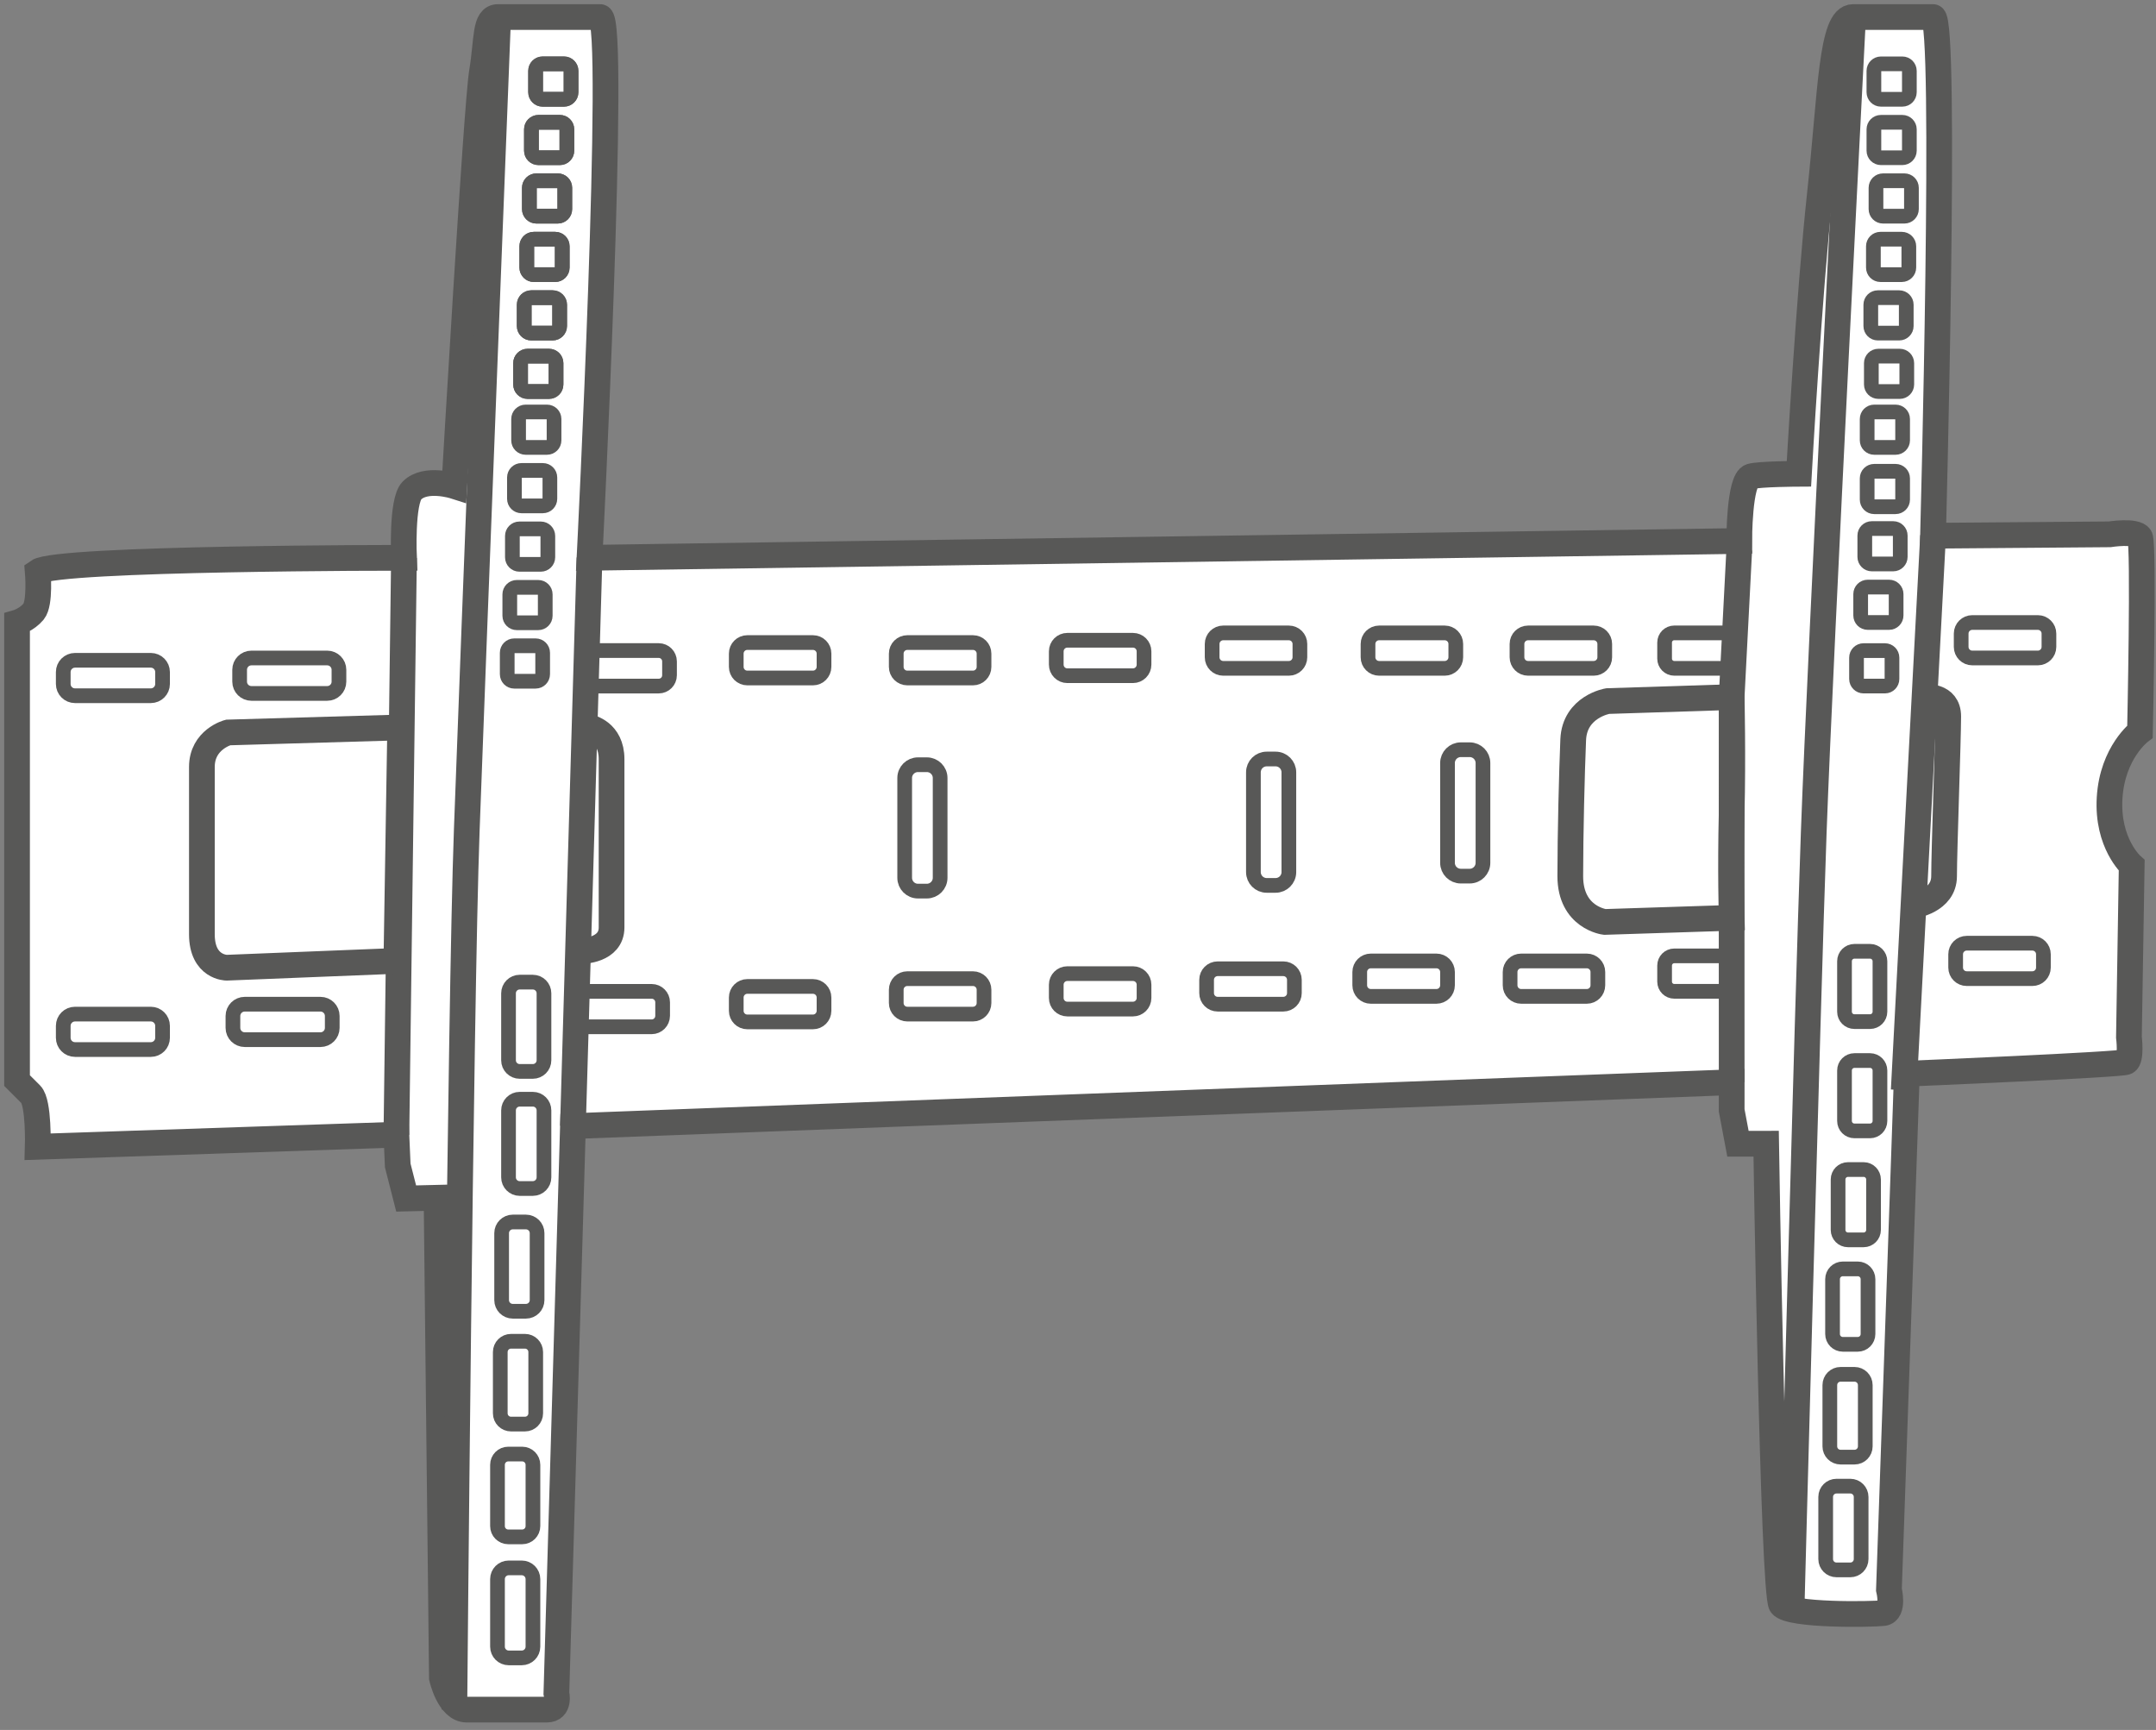 <svg xmlns="http://www.w3.org/2000/svg" width="253" height="203" viewBox="0 0 253 203" fill="none"><rect x="0" y="0" width="253" height="203" fill="#808080" stroke="none"/><path d="M4.429 67.072C6.695 65.454 47.405 65.454 47.405 65.454C47.405 65.454 47.104 58.801 48.337 57.562C49.933 55.953 53.314 57.036 53.314 57.036C53.314 57.036 55.903 12.361 56.551 8.476C57.199 4.587 56.833 2 58.454 2H70.431C72.374 2 69.178 65.454 69.178 65.454L204.096 63.483C204.096 63.483 204.071 56.312 205.471 55.903C206.453 55.617 211.098 55.596 211.098 55.596C211.098 55.596 212.27 34.699 213.565 22.721C214.861 10.742 214.861 2 217.45 2H226.838C228.459 2 226.838 62.864 226.838 62.864L247.557 62.7C247.557 62.7 250.634 62.217 251.119 63.027C251.604 63.833 251.119 85.848 251.119 85.848C251.119 85.848 247.882 88.279 247.557 93.62C247.234 98.96 250.149 101.549 250.149 101.549L249.823 121.706C249.823 121.706 250.149 124.296 249.501 124.618C248.853 124.943 223.764 125.995 223.764 125.995L221.66 186.533C221.66 186.533 222.305 189.119 221.012 189.286C219.716 189.447 210.003 189.611 209.033 188.313C208.062 187.02 207.252 134.207 207.252 134.207L203.945 134.214L203.207 130.298L203.209 126.995L67.234 132.144L65.291 198.674C65.291 198.674 65.776 200.615 64.158 200.615H54.77C52.666 200.615 51.856 196.893 51.856 196.893L51.226 140.552L47.662 140.638L46.673 136.762L46.515 133.151L4.429 134.568C4.429 134.568 4.589 129.39 3.618 128.419C2.648 127.447 2 126.801 2 126.801V73.056C2 73.056 3.133 72.733 3.944 71.765C4.752 70.792 4.429 67.072 4.429 67.072Z" fill="white"></path><path d="M17.695 81.641H8.806C8.04 81.641 7.422 81.023 7.422 80.26V78.865C7.422 78.1 8.04 77.483 8.806 77.483H17.695C18.458 77.483 19.076 78.1 19.076 78.865V80.26C19.076 81.023 18.458 81.641 17.695 81.641Z" stroke="#585857" stroke-width="1.725" stroke-miterlimit="10"></path><path d="M38.394 81.37H29.505C28.74 81.37 28.121 80.754 28.121 79.989V78.594C28.121 77.831 28.74 77.212 29.505 77.212H38.394C39.157 77.212 39.775 77.831 39.775 78.594V79.989C39.775 80.752 39.157 81.37 38.394 81.37Z" stroke="#585857" stroke-width="1.725" stroke-miterlimit="10"></path><path d="M77.3 80.507H70.063C69.365 80.507 68.799 79.941 68.799 79.239V77.611C68.799 76.909 69.365 76.34 70.063 76.34H77.3C77.999 76.34 78.566 76.909 78.566 77.611V79.239C78.566 79.941 77.999 80.507 77.3 80.507Z" stroke="#585857" stroke-width="1.725" stroke-miterlimit="10"></path><path d="M76.47 120.491H68.924C68.213 120.491 67.635 119.913 67.635 119.202V117.619C67.635 116.908 68.213 116.331 68.924 116.331H76.47C77.181 116.331 77.758 116.908 77.758 117.619V119.202C77.756 119.913 77.178 120.491 76.47 120.491Z" stroke="#585857" stroke-width="1.725" stroke-miterlimit="10"></path><path d="M95.396 79.559H87.694C86.979 79.559 86.397 78.977 86.397 78.261V76.697C86.397 75.984 86.979 75.401 87.694 75.401H95.396C96.114 75.401 96.696 75.984 96.696 76.697V78.261C96.694 78.977 96.114 79.559 95.396 79.559Z" stroke="#585857" stroke-width="1.725" stroke-miterlimit="10"></path><path d="M62.539 185.3V193.23C62.539 193.957 61.95 194.546 61.223 194.546H59.695C58.968 194.546 58.379 193.957 58.379 193.23V185.3C58.379 184.574 58.968 183.984 59.695 183.984H61.223C61.95 183.984 62.539 184.574 62.539 185.3Z" stroke="#585857" stroke-width="1.725" stroke-miterlimit="10"></path><path d="M62.539 171.89V179.08C62.539 179.777 61.975 180.344 61.277 180.344H59.641C58.943 180.344 58.379 179.777 58.379 179.08V171.89C58.379 171.19 58.943 170.626 59.641 170.626H61.277C61.975 170.628 62.539 171.193 62.539 171.89Z" stroke="#585857" stroke-width="1.725" stroke-miterlimit="10"></path><path d="M62.865 158.657V165.847C62.865 166.544 62.301 167.109 61.603 167.109H59.967C59.269 167.109 58.705 166.544 58.705 165.847V158.657C58.705 157.958 59.269 157.391 59.967 157.391H61.603C62.301 157.391 62.865 157.958 62.865 158.657Z" stroke="#585857" stroke-width="1.725" stroke-miterlimit="10"></path><path d="M63.025 144.704V152.561C63.025 153.286 62.438 153.87 61.714 153.87H60.174C59.452 153.87 58.865 153.286 58.865 152.561V144.704C58.865 143.981 59.452 143.395 60.174 143.395H61.714C62.438 143.395 63.025 143.981 63.025 144.704Z" stroke="#585857" stroke-width="1.725" stroke-miterlimit="10"></path><path d="M63.834 130.299V138.155C63.834 138.881 63.247 139.466 62.523 139.466H60.983C60.261 139.466 59.674 138.881 59.674 138.155V130.299C59.674 129.575 60.261 128.988 60.983 128.988H62.523C63.247 128.988 63.834 129.572 63.834 130.299Z" stroke="#585857" stroke-width="1.725" stroke-miterlimit="10"></path><path d="M63.834 116.559V124.417C63.834 125.142 63.247 125.726 62.523 125.726H60.983C60.261 125.726 59.674 125.142 59.674 124.417V116.559C59.674 115.837 60.261 115.248 60.983 115.248H62.523C63.247 115.248 63.834 115.835 63.834 116.559Z" stroke="#585857" stroke-width="1.725" stroke-miterlimit="10"></path><path d="M218.398 175.661V182.95C218.398 183.652 217.83 184.219 217.13 184.219H215.507C214.805 184.219 214.238 183.652 214.238 182.95V175.661C214.238 174.957 214.805 174.391 215.507 174.391H217.13C217.83 174.393 218.398 174.959 218.398 175.661Z" stroke="#585857" stroke-width="1.725" stroke-miterlimit="10"></path><path d="M218.885 162.536V169.725C218.885 170.423 218.32 170.987 217.623 170.987H215.986C215.289 170.987 214.725 170.423 214.725 169.725V162.536C214.725 161.836 215.289 161.27 215.986 161.27H217.623C218.32 161.27 218.885 161.836 218.885 162.536Z" stroke="#585857" stroke-width="1.725" stroke-miterlimit="10"></path><path d="M219.205 150.103V156.545C219.205 157.209 218.666 157.75 218 157.75H216.248C215.584 157.75 215.045 157.209 215.045 156.545V150.103C215.045 149.437 215.584 148.897 216.248 148.897H218C218.666 148.897 219.205 149.437 219.205 150.103Z" stroke="#585857" stroke-width="1.725" stroke-miterlimit="10"></path><path d="M219.854 138.406V144.326C219.854 144.97 219.334 145.491 218.691 145.491H216.856C216.215 145.491 215.693 144.972 215.693 144.326V138.406C215.693 137.762 216.215 137.239 216.856 137.239H218.691C219.334 137.241 219.854 137.762 219.854 138.406Z" stroke="#585857" stroke-width="1.725" stroke-miterlimit="10"></path><path d="M220.607 125.616V131.539C220.607 132.18 220.088 132.704 219.445 132.704H217.61C216.966 132.704 216.447 132.182 216.447 131.539V125.616C216.447 124.975 216.966 124.451 217.61 124.451H219.445C220.088 124.453 220.607 124.975 220.607 125.616Z" stroke="#585857" stroke-width="1.725" stroke-miterlimit="10"></path><path d="M220.607 112.796V118.719C220.607 119.36 220.088 119.881 219.445 119.881H217.61C216.966 119.881 216.447 119.362 216.447 118.719V112.796C216.447 112.155 216.966 111.631 217.61 111.631H219.445C220.088 111.631 220.607 112.152 220.607 112.796Z" stroke="#585857" stroke-width="1.725" stroke-miterlimit="10"></path><path d="M67.01 8.318V10.824C67.01 11.28 66.639 11.652 66.184 11.652H63.673C63.218 11.652 62.85 11.28 62.85 10.824V8.318C62.85 7.862 63.218 7.492 63.673 7.492H66.184C66.639 7.49 67.01 7.86 67.01 8.318Z" stroke="#585857" stroke-width="1.725" stroke-miterlimit="10"></path><path d="M66.521 15.177V17.685C66.521 18.139 66.151 18.509 65.695 18.509H63.188C62.731 18.509 62.361 18.139 62.361 17.685V15.177C62.361 14.721 62.731 14.351 63.188 14.351H65.695C66.151 14.349 66.521 14.719 66.521 15.177Z" stroke="#585857" stroke-width="1.725" stroke-miterlimit="10"></path><path d="M66.279 22.035V24.543C66.279 24.996 65.909 25.369 65.453 25.369H62.943C62.489 25.369 62.119 24.996 62.119 24.543V22.035C62.119 21.579 62.489 21.211 62.943 21.211H65.453C65.909 21.209 66.279 21.579 66.279 22.035Z" stroke="#585857" stroke-width="1.725" stroke-miterlimit="10"></path><path d="M65.977 28.894V31.4C65.977 31.856 65.606 32.228 65.15 32.228H62.64C62.184 32.228 61.816 31.856 61.816 31.4V28.894C61.816 28.439 62.184 28.068 62.64 28.068H65.15C65.606 28.068 65.977 28.439 65.977 28.894Z" stroke="#585857" stroke-width="1.725" stroke-miterlimit="10"></path><path d="M65.674 35.755V38.26C65.674 38.716 65.304 39.087 64.848 39.087H62.34C61.884 39.087 61.514 38.716 61.514 38.26V35.755C61.514 35.299 61.884 34.929 62.34 34.929H64.848C65.304 34.929 65.674 35.299 65.674 35.755Z" stroke="#585857" stroke-width="1.725" stroke-miterlimit="10"></path><path d="M65.248 42.612V45.12C65.248 45.574 64.878 45.946 64.422 45.946H61.912C61.456 45.946 61.088 45.574 61.088 45.12V42.612C61.088 42.157 61.456 41.789 61.912 41.789H64.422C64.878 41.789 65.248 42.157 65.248 42.612Z" stroke="#585857" stroke-width="1.725" stroke-miterlimit="10"></path><path d="M67.01 8.318V10.824C67.01 11.28 66.639 11.652 66.184 11.652H63.673C63.218 11.652 62.85 11.28 62.85 10.824V8.318C62.85 7.862 63.218 7.492 63.673 7.492H66.184C66.639 7.49 67.01 7.86 67.01 8.318Z" stroke="#585857" stroke-width="1.725" stroke-miterlimit="10"></path><path d="M66.521 15.177V17.685C66.521 18.139 66.151 18.509 65.695 18.509H63.188C62.731 18.509 62.361 18.139 62.361 17.685V15.177C62.361 14.721 62.731 14.351 63.188 14.351H65.695C66.151 14.349 66.521 14.719 66.521 15.177Z" stroke="#585857" stroke-width="1.725" stroke-miterlimit="10"></path><path d="M66.279 22.035V24.543C66.279 24.996 65.909 25.369 65.453 25.369H62.943C62.489 25.369 62.119 24.996 62.119 24.543V22.035C62.119 21.579 62.489 21.211 62.943 21.211H65.453C65.909 21.209 66.279 21.579 66.279 22.035Z" stroke="#585857" stroke-width="1.725" stroke-miterlimit="10"></path><path d="M65.977 28.894V31.4C65.977 31.856 65.606 32.228 65.15 32.228H62.64C62.184 32.228 61.816 31.856 61.816 31.4V28.894C61.816 28.439 62.184 28.068 62.64 28.068H65.15C65.606 28.068 65.977 28.439 65.977 28.894Z" stroke="#585857" stroke-width="1.725" stroke-miterlimit="10"></path><path d="M65.674 35.755V38.26C65.674 38.716 65.304 39.087 64.848 39.087H62.34C61.884 39.087 61.514 38.716 61.514 38.26V35.755C61.514 35.299 61.884 34.929 62.34 34.929H64.848C65.304 34.929 65.674 35.299 65.674 35.755Z" stroke="#585857" stroke-width="1.725" stroke-miterlimit="10"></path><path d="M65.248 42.612V45.12C65.248 45.574 64.878 45.946 64.422 45.946H61.912C61.456 45.946 61.088 45.574 61.088 45.12V42.612C61.088 42.157 61.456 41.789 61.912 41.789H64.422C64.878 41.789 65.248 42.157 65.248 42.612Z" stroke="#585857" stroke-width="1.725" stroke-miterlimit="10"></path><path d="M65.016 49.168V51.678C65.016 52.13 64.645 52.502 64.189 52.502H61.679C61.223 52.502 60.855 52.13 60.855 51.678V49.168C60.855 48.712 61.223 48.344 61.679 48.344H64.189C64.645 48.344 65.016 48.712 65.016 49.168Z" stroke="#585857" stroke-width="1.725" stroke-miterlimit="10"></path><path d="M64.527 56.028V58.533C64.527 58.989 64.157 59.362 63.701 59.362H61.191C60.737 59.362 60.367 58.989 60.367 58.533V56.028C60.367 55.572 60.737 55.202 61.191 55.202H63.701C64.157 55.202 64.527 55.572 64.527 56.028Z" stroke="#585857" stroke-width="1.725" stroke-miterlimit="10"></path><path d="M64.287 62.888V65.396C64.287 65.85 63.917 66.222 63.461 66.222H60.951C60.495 66.222 60.127 65.85 60.127 65.396V62.888C60.127 62.432 60.495 62.062 60.951 62.062H63.461C63.917 62.062 64.287 62.432 64.287 62.888Z" stroke="#585857" stroke-width="1.725" stroke-miterlimit="10"></path><path d="M63.982 69.746V72.256C63.982 72.71 63.612 73.08 63.156 73.08H60.648C60.193 73.08 59.822 72.71 59.822 72.256V69.746C59.822 69.292 60.193 68.922 60.648 68.922H63.156C63.612 68.922 63.982 69.292 63.982 69.746Z" stroke="#585857" stroke-width="1.725" stroke-miterlimit="10"></path><path d="M63.68 76.605V79.11C63.68 79.566 63.309 79.939 62.853 79.939H60.343C59.887 79.939 59.52 79.566 59.52 79.11V76.605C59.52 76.149 59.887 75.778 60.343 75.778H62.853C63.309 75.778 63.68 76.149 63.68 76.605Z" stroke="#585857" stroke-width="1.725" stroke-miterlimit="10"></path><path d="M224.057 8.318V10.824C224.057 11.28 223.686 11.652 223.23 11.652H220.723C220.267 11.652 219.896 11.28 219.896 10.824V8.318C219.896 7.862 220.267 7.492 220.723 7.492H223.23C223.686 7.49 224.057 7.86 224.057 8.318Z" stroke="#585857" stroke-width="1.725" stroke-miterlimit="10"></path><path d="M224.057 15.177V17.685C224.057 18.139 223.686 18.509 223.23 18.509H220.723C220.267 18.509 219.896 18.139 219.896 17.685V15.177C219.896 14.721 220.267 14.351 220.723 14.351H223.23C223.686 14.349 224.057 14.719 224.057 15.177Z" stroke="#585857" stroke-width="1.725" stroke-miterlimit="10"></path><path d="M224.301 22.035V24.543C224.301 24.996 223.931 25.369 223.475 25.369H220.964C220.509 25.369 220.141 24.996 220.141 24.543V22.035C220.141 21.579 220.509 21.211 220.964 21.211H223.475C223.931 21.209 224.301 21.579 224.301 22.035Z" stroke="#585857" stroke-width="1.725" stroke-miterlimit="10"></path><path d="M223.996 28.894V31.4C223.996 31.856 223.626 32.228 223.17 32.228H220.662C220.206 32.228 219.836 31.856 219.836 31.4V28.894C219.836 28.439 220.206 28.068 220.662 28.068H223.17C223.626 28.068 223.996 28.439 223.996 28.894Z" stroke="#585857" stroke-width="1.725" stroke-miterlimit="10"></path><path d="M223.693 35.755V38.26C223.693 38.716 223.323 39.087 222.867 39.087H220.357C219.901 39.087 219.533 38.716 219.533 38.26V35.755C219.533 35.299 219.901 34.929 220.357 34.929H222.867C223.323 34.929 223.693 35.299 223.693 35.755Z" stroke="#585857" stroke-width="1.725" stroke-miterlimit="10"></path><path d="M223.756 42.612V45.12C223.756 45.574 223.386 45.946 222.93 45.946H220.42C219.964 45.946 219.596 45.574 219.596 45.12V42.612C219.596 42.157 219.964 41.789 220.42 41.789H222.93C223.383 41.789 223.756 42.157 223.756 42.612Z" stroke="#585857" stroke-width="1.725" stroke-miterlimit="10"></path><path d="M223.266 49.168V51.678C223.266 52.13 222.895 52.502 222.439 52.502H219.932C219.476 52.502 219.105 52.13 219.105 51.678V49.168C219.105 48.712 219.476 48.344 219.932 48.344H222.439C222.895 48.344 223.266 48.712 223.266 49.168Z" stroke="#585857" stroke-width="1.725" stroke-miterlimit="10"></path><path d="M223.266 56.129V58.635C223.266 59.091 222.895 59.463 222.439 59.463H219.932C219.476 59.463 219.105 59.091 219.105 58.635V56.129C219.105 55.673 219.476 55.303 219.932 55.303H222.439C222.895 55.303 223.266 55.673 223.266 56.129Z" stroke="#585857" stroke-width="1.725" stroke-miterlimit="10"></path><path d="M222.988 62.846V65.354C222.988 65.807 222.618 66.18 222.162 66.18H219.652C219.196 66.18 218.828 65.807 218.828 65.354V62.846C218.828 62.39 219.196 62.022 219.652 62.022H222.162C222.618 62.022 222.988 62.39 222.988 62.846Z" stroke="#585857" stroke-width="1.725" stroke-miterlimit="10"></path><path d="M222.504 69.713V72.22C222.504 72.676 222.134 73.047 221.678 73.047H219.168C218.714 73.047 218.344 72.676 218.344 72.22V69.713C218.344 69.259 218.714 68.889 219.168 68.889H221.678C222.134 68.889 222.504 69.259 222.504 69.713Z" stroke="#585857" stroke-width="1.725" stroke-miterlimit="10"></path><path d="M222.018 77.171V79.676C222.018 80.132 221.647 80.505 221.191 80.505H218.684C218.228 80.505 217.857 80.132 217.857 79.676V77.171C217.857 76.715 218.228 76.345 218.684 76.345H221.191C221.645 76.345 222.018 76.715 222.018 77.171Z" stroke="#585857" stroke-width="1.725" stroke-miterlimit="10"></path><path d="M110.322 91.293V103.006C110.322 103.87 109.622 104.568 108.762 104.568H107.722C106.86 104.568 106.162 103.868 106.162 103.006V91.293C106.162 90.433 106.86 89.735 107.722 89.735H108.762C109.622 89.735 110.322 90.433 110.322 91.293Z" stroke="#585857" stroke-width="1.725" stroke-miterlimit="10"></path><path d="M151.244 90.625V102.338C151.244 103.2 150.547 103.897 149.684 103.897H148.644C147.781 103.897 147.084 103.198 147.084 102.338V90.625C147.084 89.763 147.781 89.065 148.644 89.065H149.684C150.547 89.065 151.244 89.765 151.244 90.625Z" stroke="#585857" stroke-width="1.725" stroke-miterlimit="10"></path><path d="M174.021 89.536V101.249C174.021 102.113 173.322 102.809 172.462 102.809H171.421C170.559 102.809 169.861 102.111 169.861 101.249V89.536C169.861 88.674 170.559 87.976 171.421 87.976H172.462C173.322 87.976 174.021 88.674 174.021 89.536Z" stroke="#585857" stroke-width="1.725" stroke-miterlimit="10"></path><path d="M95.396 119.916H87.694C86.979 119.916 86.397 119.334 86.397 118.616V117.054C86.397 116.339 86.979 115.754 87.694 115.754H95.396C96.114 115.754 96.696 116.339 96.696 117.054V118.616C96.694 119.334 96.114 119.916 95.396 119.916Z" stroke="#585857" stroke-width="1.725" stroke-miterlimit="10"></path><path d="M114.172 119H106.472C105.754 119 105.172 118.418 105.172 117.7V116.138C105.172 115.423 105.754 114.84 106.472 114.84H114.172C114.889 114.84 115.472 115.423 115.472 116.138V117.7C115.472 118.418 114.889 119 114.172 119Z" stroke="#585857" stroke-width="1.725" stroke-miterlimit="10"></path><path d="M132.949 118.409H125.249C124.532 118.409 123.949 117.827 123.949 117.111V115.547C123.949 114.831 124.532 114.251 125.249 114.251H132.949C133.667 114.251 134.249 114.831 134.249 115.547V117.111C134.247 117.827 133.664 118.409 132.949 118.409Z" stroke="#585857" stroke-width="1.725" stroke-miterlimit="10"></path><path d="M150.591 117.836H142.89C142.174 117.836 141.592 117.253 141.592 116.538V114.973C141.592 114.26 142.174 113.678 142.89 113.678H150.591C151.309 113.678 151.892 114.26 151.892 114.973V116.538C151.892 117.253 151.309 117.836 150.591 117.836Z" stroke="#585857" stroke-width="1.725" stroke-miterlimit="10"></path><path d="M168.56 116.92H160.858C160.143 116.92 159.561 116.337 159.561 115.622V114.057C159.561 113.344 160.143 112.762 160.858 112.762H168.56C169.278 112.762 169.86 113.344 169.86 114.057V115.622C169.86 116.337 169.278 116.92 168.56 116.92Z" stroke="#585857" stroke-width="1.725" stroke-miterlimit="10"></path><path d="M186.205 116.92H178.505C177.787 116.92 177.205 116.337 177.205 115.622V114.057C177.205 113.344 177.787 112.762 178.505 112.762H186.205C186.923 112.762 187.505 113.344 187.505 114.057V115.622C187.503 116.337 186.923 116.92 186.205 116.92Z" stroke="#585857" stroke-width="1.725" stroke-miterlimit="10"></path><path d="M202.069 116.327H196.471C195.844 116.327 195.336 115.817 195.336 115.192V113.303C195.336 112.678 195.844 112.167 196.471 112.167H202.069C202.697 112.167 203.205 112.678 203.205 113.303V115.192C203.205 115.82 202.697 116.327 202.069 116.327Z" stroke="#585857" stroke-width="1.725" stroke-miterlimit="10"></path><path d="M238.49 114.838H230.788C230.073 114.838 229.49 114.258 229.49 113.541V111.976C229.49 111.263 230.073 110.681 230.788 110.681H238.49C239.208 110.681 239.788 111.263 239.788 111.976V113.541C239.788 114.258 239.208 114.838 238.49 114.838Z" stroke="#585857" stroke-width="1.725" stroke-miterlimit="10"></path><path d="M114.172 79.559H106.472C105.754 79.559 105.172 78.977 105.172 78.261V76.697C105.172 75.984 105.754 75.401 106.472 75.401H114.172C114.889 75.401 115.472 75.984 115.472 76.697V78.261C115.472 78.977 114.889 79.559 114.172 79.559Z" stroke="#585857" stroke-width="1.725" stroke-miterlimit="10"></path><path d="M132.949 79.291H125.249C124.532 79.291 123.949 78.709 123.949 77.991V76.429C123.949 75.714 124.532 75.131 125.249 75.131H132.949C133.667 75.131 134.249 75.714 134.249 76.429V77.991C134.247 78.709 133.664 79.291 132.949 79.291Z" stroke="#585857" stroke-width="1.725" stroke-miterlimit="10"></path><path d="M151.24 78.427H143.54C142.823 78.427 142.24 77.844 142.24 77.129V75.564C142.24 74.851 142.823 74.269 143.54 74.269H151.24C151.958 74.269 152.54 74.851 152.54 75.564V77.129C152.54 77.844 151.958 78.427 151.24 78.427Z" stroke="#585857" stroke-width="1.725" stroke-miterlimit="10"></path><path d="M169.533 78.427H161.833C161.116 78.427 160.533 77.844 160.533 77.129V75.564C160.533 74.851 161.116 74.269 161.833 74.269H169.533C170.251 74.269 170.833 74.851 170.833 75.564V77.129C170.831 77.844 170.248 78.427 169.533 78.427Z" stroke="#585857" stroke-width="1.725" stroke-miterlimit="10"></path><path d="M187.013 78.427H179.314C178.596 78.427 178.014 77.844 178.014 77.129V75.564C178.014 74.851 178.596 74.269 179.314 74.269H187.013C187.731 74.269 188.313 74.851 188.313 75.564V77.129C188.313 77.844 187.731 78.427 187.013 78.427Z" stroke="#585857" stroke-width="1.725" stroke-miterlimit="10"></path><path d="M202.069 78.426H196.471C195.844 78.426 195.336 77.916 195.336 77.291V75.401C195.336 74.774 195.844 74.266 196.471 74.266H202.069C202.697 74.266 203.205 74.774 203.205 75.401V77.291C203.205 77.918 202.697 78.426 202.069 78.426Z" stroke="#585857" stroke-width="1.725" stroke-miterlimit="10"></path><path d="M239.136 77.21H231.437C230.719 77.21 230.137 76.627 230.137 75.909V74.347C230.137 73.632 230.719 73.049 231.437 73.049H239.136C239.854 73.049 240.437 73.632 240.437 74.347V75.909C240.437 76.627 239.854 77.21 239.136 77.21Z" stroke="#585857" stroke-width="1.725" stroke-miterlimit="10"></path><path d="M17.695 123.158H8.806C8.04 123.158 7.422 122.542 7.422 121.776V120.381C7.422 119.618 8.04 119 8.806 119H17.695C18.458 119 19.076 119.618 19.076 120.381V121.776C19.076 122.542 18.458 123.158 17.695 123.158Z" stroke="#585857" stroke-width="1.725" stroke-miterlimit="10"></path><path d="M37.607 121.999H28.718C27.955 121.999 27.334 121.38 27.334 120.617V119.22C27.334 118.457 27.955 117.838 28.718 117.838H37.607C38.37 117.838 38.988 118.457 38.988 119.22V120.617C38.988 121.378 38.37 121.999 37.607 121.999Z" stroke="#585857" stroke-width="1.725" stroke-miterlimit="10"></path><path d="M4.429 67.072C6.695 65.454 47.405 65.454 47.405 65.454C47.405 65.454 47.104 58.801 48.337 57.562C49.933 55.953 53.314 57.036 53.314 57.036C53.314 57.036 55.903 12.361 56.551 8.476C57.199 4.587 56.833 2 58.454 2H70.431C72.374 2 69.178 65.454 69.178 65.454L204.096 63.483C204.096 63.483 204.071 56.312 205.471 55.903C206.453 55.617 211.098 55.596 211.098 55.596C211.098 55.596 212.27 34.699 213.565 22.721C214.861 10.742 214.861 2 217.45 2H226.838C228.459 2 226.838 62.864 226.838 62.864L247.557 62.7C247.557 62.7 250.634 62.217 251.119 63.027C251.604 63.833 251.119 85.848 251.119 85.848C251.119 85.848 247.882 88.279 247.557 93.62C247.234 98.96 250.149 101.549 250.149 101.549L249.823 121.706C249.823 121.706 250.149 124.296 249.501 124.618C248.853 124.943 223.764 125.995 223.764 125.995L221.66 186.533C221.66 186.533 222.305 189.119 221.012 189.286C219.716 189.447 210.003 189.611 209.033 188.313C208.062 187.02 207.252 134.207 207.252 134.207L203.945 134.214L203.207 130.298L203.209 126.995L67.234 132.144L65.291 198.674C65.291 198.674 65.776 200.615 64.158 200.615H54.77C52.666 200.615 51.856 196.893 51.856 196.893L51.226 140.552L47.662 140.638L46.673 136.762L46.515 133.151L4.429 134.568C4.429 134.568 4.589 129.39 3.618 128.419C2.648 127.447 2 126.801 2 126.801V73.056C2 73.056 3.133 72.733 3.944 71.765C4.752 70.792 4.429 67.072 4.429 67.072Z" stroke="#585857" stroke-width="3.018" stroke-miterlimit="10"></path><path d="M58.454 2C58.454 2 55.533 76.374 54.773 97.421C54.012 118.472 53.315 200.615 53.315 200.615" stroke="#585857" stroke-width="3.018" stroke-miterlimit="10"></path><path d="M217.451 2C217.451 2 213.598 76.618 212.837 97.667C212.077 118.716 210.217 189.498 210.217 189.498" stroke="#585857" stroke-width="3.018" stroke-miterlimit="10"></path><path d="M69.178 65.454L67.232 132.145" stroke="#585857" stroke-width="3.018" stroke-miterlimit="10"></path><path d="M223.396 127.925L226.839 62.864" stroke="#585857" stroke-width="3.018" stroke-miterlimit="10"></path><path d="M69.177 85.363C69.177 85.363 71.766 85.848 71.766 89.083V108.831C71.766 111.585 68.268 111.594 68.268 111.594" stroke="#585857" stroke-width="3.018" stroke-miterlimit="10"></path><path d="M47.405 65.454L46.516 133.154" stroke="#585857" stroke-width="3.018" stroke-miterlimit="10"></path><path d="M204.095 64.524L203.203 81.801V107.703L203.208 126.995" stroke="#585857" stroke-width="3.018" stroke-miterlimit="10"></path><path d="M225.834 81.802C225.834 81.802 228.618 81.477 228.618 84.07C228.618 86.657 228.132 99.864 228.132 102.812C228.132 105.76 224.541 106.261 224.541 106.261" stroke="#585857" stroke-width="3.018" stroke-miterlimit="10"></path><path d="M46.959 85.363L26.766 85.952C26.766 85.952 23.691 86.762 23.691 89.999V109.633C23.691 113.556 26.603 113.556 26.603 113.556L46.514 112.757L46.959 85.363Z" stroke="#585857" stroke-width="3.018" stroke-miterlimit="10"></path><path d="M203.206 81.801L188.658 82.268C188.658 82.268 184.773 82.913 184.611 86.8C184.448 90.685 184.268 97.922 184.268 102.811C184.268 107.703 188.313 108.186 188.313 108.186L203.206 107.703C203.206 107.703 203.043 102.03 203.206 95.392C203.366 88.758 203.206 81.801 203.206 81.801Z" stroke="#585857" stroke-width="3.018" stroke-miterlimit="10"></path></svg>